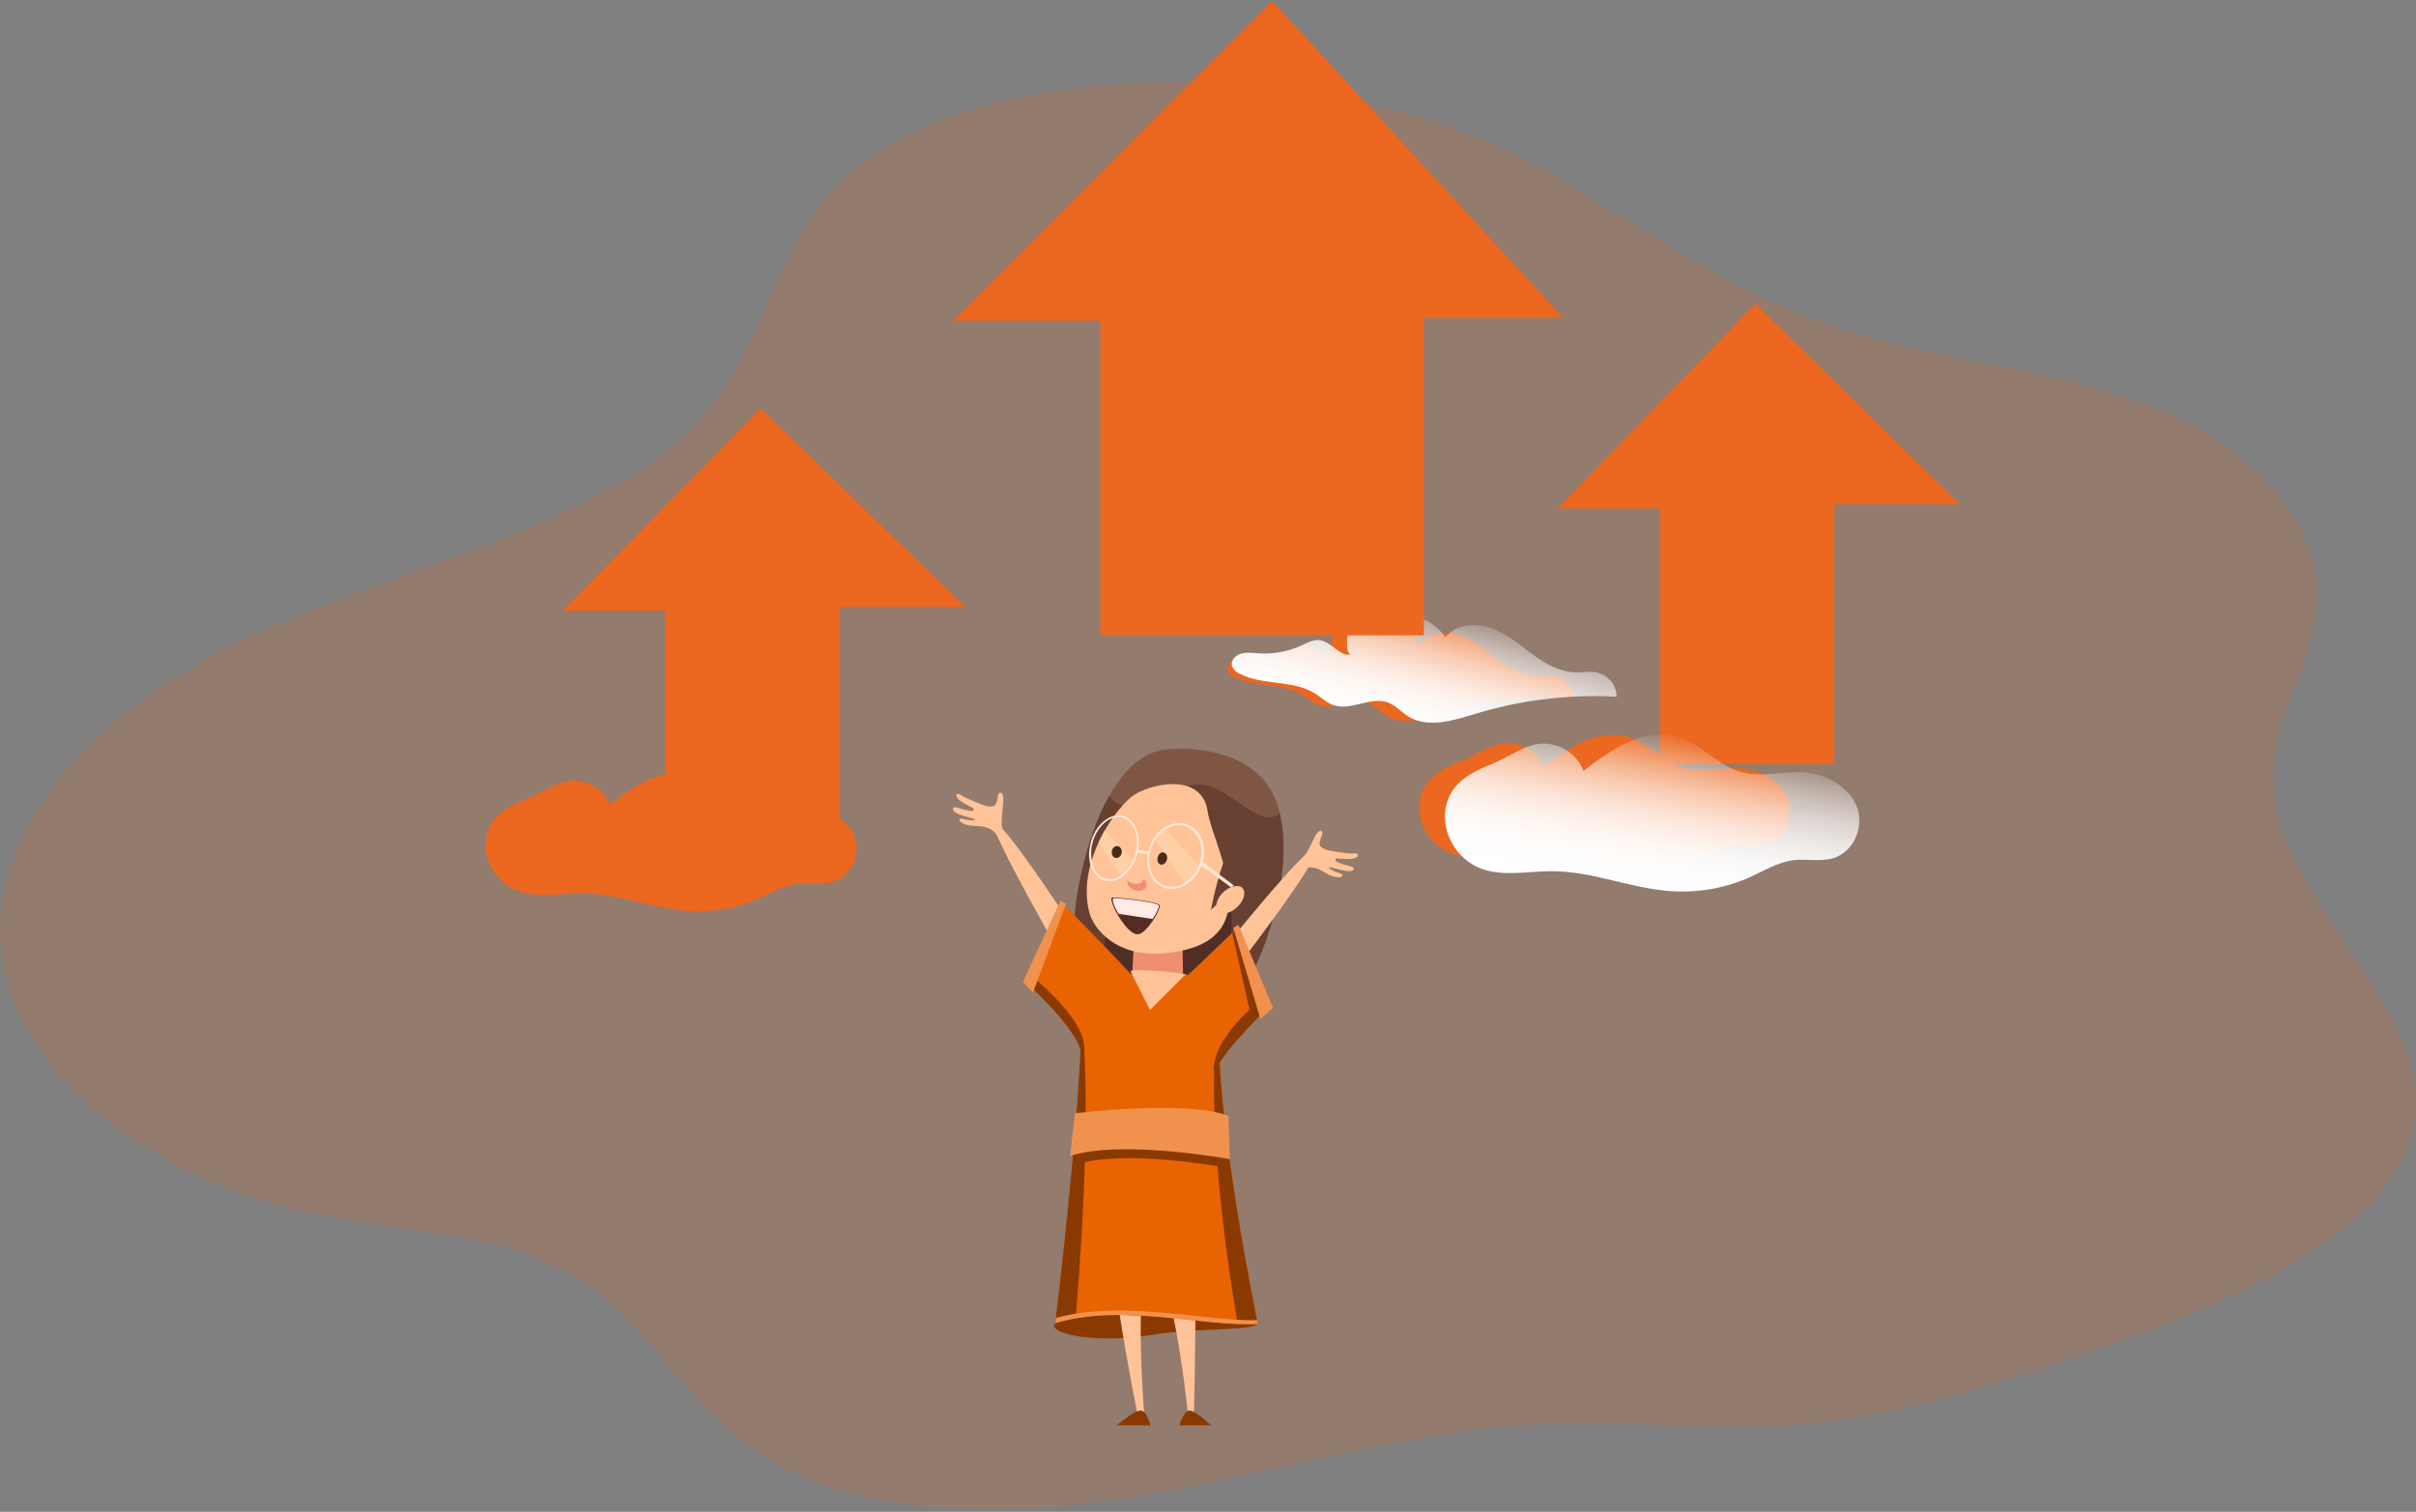 <?xml version="1.0" encoding="UTF-8"?> <svg xmlns="http://www.w3.org/2000/svg" width="409" height="256" viewBox="0 0 409 256" fill="none"><rect x="0" y="0" width="409" height="256" fill="#808080" stroke="none"/> <path opacity="0.18" d="M137.817 35.967C129.529 48.162 127.778 62.006 116.331 73.2C98.967 90.186 64.284 96.751 38.941 109.433C13.748 122.049 -2.254 141.945 0.259 161.797C2.771 181.649 25.309 200.555 56.526 206.222C67.344 208.191 79.082 208.683 88.821 212.171C110.537 219.947 113.819 239.064 133.262 248.831C150.652 257.565 176.216 256.483 197.729 252.46C219.242 248.436 239.914 241.903 262.373 241.076C275.765 240.584 289.237 242.158 302.577 241.309C319.578 240.227 335.199 235.284 350.148 230.212C376.146 221.386 404.107 209.586 408.433 191.6C413.386 170.877 384.266 152.084 384.726 131.14C384.938 121.406 391.626 112.034 392.245 102.283C393.13 88.834 381.347 75.352 362.612 68.29C347.283 62.503 328.601 61.011 312.581 55.976C290.865 49.151 275.925 36.508 257.499 26.73C224.16 9.041 157.136 7.522 137.817 35.967Z" fill="#EC671F"></path> <path d="M169.707 142.142C169.078 142.205 168.574 140.199 166.183 139.948C165.806 139.885 165.177 139.885 164.548 139.823C163.415 139.76 162.282 139.196 162.408 138.757C162.471 138.381 163.289 138.82 164.107 138.883C164.799 138.945 165.051 138.945 165.051 138.82C165.051 138.695 164.17 138.444 163.226 138.193C161.968 137.817 161.213 137.378 161.339 136.877C161.465 136.438 162.22 136.877 163.352 137.128C164.359 137.316 164.736 137.504 164.862 137.065C164.925 136.877 164.296 136.626 163.352 136.125C162.282 135.498 161.716 134.871 161.968 134.558C162.282 134.119 162.597 134.746 163.855 135.247C165.554 135.937 167.064 136.814 168.134 136.501C169.141 136.25 168.637 133.994 169.455 134.245C170.147 134.433 169.77 136.313 169.581 138.695C169.455 140.638 170.399 142.079 169.707 142.142Z" fill="#FFC397"></path> <path d="M219.287 147.281C219.853 147.657 221.3 146.216 223.439 147.281C223.817 147.469 224.32 147.783 224.886 148.096C225.893 148.598 227.088 148.723 227.277 148.284C227.403 147.908 226.459 147.845 225.767 147.469C225.138 147.156 224.949 147.093 225.012 146.905C225.075 146.78 225.893 147.031 226.9 147.281C228.158 147.595 229.039 147.595 229.165 147.156C229.291 146.717 228.41 146.717 227.34 146.341C226.396 146.028 225.956 145.902 226.082 145.464C226.145 145.276 226.774 145.401 227.843 145.464C229.102 145.526 229.857 145.213 229.857 144.837C229.857 144.273 229.291 144.649 227.843 144.461C226.019 144.148 224.32 144.148 223.565 143.333C222.873 142.581 224.446 140.951 223.628 140.7C222.936 140.512 222.307 142.33 221.237 144.398C220.23 146.09 218.657 146.843 219.287 147.281Z" fill="#FFC397"></path> <path d="M212.869 223.872C212.617 222.305 201.858 217.793 193.364 219.172C184.87 220.55 178.201 222.932 178.452 224.562C178.704 226.129 186.38 227.445 194.874 226.066C203.368 224.687 213.183 225.502 212.869 223.872Z" fill="#8A3A01"></path> <path d="M181.976 155.617C181.787 152.045 185.814 128.478 197.013 126.974C202.739 126.222 213.372 127.476 216.203 136.125C220.608 149.35 210.981 174.796 197.454 181.315C190.092 176.238 182.794 169.469 181.976 155.617Z" fill="#7F5644"></path> <path d="M203.054 132.866C196.51 132.866 191.288 139.509 187.764 134.746C183.486 142.393 181.85 153.236 181.976 155.555C182.794 169.406 190.092 176.175 197.454 181.252C210.478 175.047 219.853 151.293 216.644 137.692C213.183 140.763 208.087 132.866 203.054 132.866Z" fill="#684032"></path> <path d="M199.09 139.008C193.175 139.008 187.827 147.845 187.072 158.814C186.317 169.72 190.47 178.557 196.384 178.557C202.299 178.557 207.647 169.72 208.402 158.751C209.157 147.845 205.004 139.008 199.09 139.008Z" fill="#4F2E25"></path> <path d="M182.416 158.25C178.578 152.484 169.77 139.071 167.882 138.82C167.693 141.076 180.403 163.201 180.403 163.201L182.416 158.25Z" fill="#FFC397"></path> <path d="M207.017 160.757C211.044 155.931 221.237 143.333 222.747 143.521C225.012 143.771 207.709 166.022 207.709 166.022L207.017 160.757Z" fill="#FFC397"></path> <path d="M191.665 165.52L191.98 158.438L200.159 158.187L200.285 165.771L191.665 165.52Z" fill="#EF8F6F"></path> <path d="M192.672 240.043H193.742C193.742 240.043 191.728 215.787 194.874 214.471C198.02 213.217 200.663 234.903 201.166 240.043H202.11C202.11 240.043 202.991 204.756 201.669 196.608C201.669 196.608 190.533 192.973 188.142 199.867C185.814 206.762 192.672 240.043 192.672 240.043Z" fill="#FFC397"></path> <path d="M178.641 224.06C189.904 220.613 204.186 224.75 212.932 224.186C212.932 224.186 204.564 183.759 206.703 168.779C207.521 163.139 183.234 163.201 183.234 169.657C183.171 187.582 178.641 224.06 178.641 224.06Z" fill="#EA6303"></path> <path d="M183.108 172.415C182.731 191.092 178.641 223.998 178.641 223.998C179.774 223.684 180.906 223.434 182.102 223.183C182.479 218.796 184.996 188.335 183.108 172.415Z" fill="#8A3A01"></path> <path d="M186.128 222.744C189.904 222.493 193.742 222.744 197.454 223.058C193.742 222.556 189.841 222.243 186.128 222.744Z" fill="#8A3A01"></path> <path d="M206.388 171.851C203.368 189.212 209.094 221.679 209.534 224.186C210.73 224.248 211.862 224.248 212.932 224.186C212.932 224.123 205.507 188.648 206.388 171.851Z" fill="#8A3A01"></path> <path d="M182.983 190.528C182.983 190.528 200.474 188.397 206.955 190.904L207.206 197.673C207.206 197.673 190.407 194.54 182.228 197.172L182.983 190.528Z" fill="#8A3A01"></path> <path d="M200.096 166.084C202.299 164.016 209.534 157.059 209.534 157.059L214.442 170.472C214.442 170.472 206.892 178.056 205.822 180.876C204.564 184.135 196.195 169.657 200.096 166.084Z" fill="#EA6303"></path> <path d="M213.938 168.967C212.617 169.97 205.444 175.611 205.444 181.315C205.57 181.252 206.011 181.001 206.074 180.813C207.143 177.93 214.568 170.722 214.568 170.722L213.938 168.967Z" fill="#8A3A01"></path> <path d="M211.799 172.164C211.799 172.039 208.59 157.999 208.59 157.999L209.282 157.435L213.624 170.221L211.799 172.164Z" fill="#8A3A01"></path> <path d="M191.602 165.144C188.771 161.948 179.522 152.609 179.522 152.609L173.859 166.147C173.859 166.147 182.102 174.107 183.863 178.494C185.185 181.754 193.553 167.275 191.602 165.144Z" fill="#EA6303"></path> <path d="M183.549 177.178C183.297 172.352 175.495 166.022 174.363 164.956L173.608 166.272C173.608 166.272 181.032 172.916 182.731 177.241C182.983 177.868 183.738 180.061 183.549 177.178Z" fill="#8A3A01"></path> <path d="M191.351 164.392L194.685 171.036L200.726 164.956C200.726 165.019 194.811 163.953 191.351 164.392Z" fill="#FFC397"></path> <path d="M205.004 241.359H199.656C199.656 241.359 200.411 238.789 201.418 238.852C202.55 238.977 205.004 241.359 205.004 241.359Z" fill="#8A3A01"></path> <path d="M194.748 241.359H189.023C189.023 241.359 192.106 238.789 193.112 238.852C194.245 238.977 194.748 241.359 194.748 241.359Z" fill="#8A3A01"></path> <path d="M173.167 166.272L179.522 152.546L180.466 153.048L174.866 168.09L173.167 166.272Z" fill="#F0924E"></path> <path d="M215.511 170.66L209.66 156.62L208.779 157.122L213.372 172.54L215.511 170.66Z" fill="#F0924E"></path> <path d="M178.767 223.183C178.704 223.747 178.641 224.06 178.641 224.06C189.904 220.613 204.186 224.75 212.932 224.186C212.932 224.186 212.869 223.935 212.806 223.559C203.809 223.747 189.967 220.049 178.767 223.183Z" fill="#F0924E"></path> <path d="M181.976 188.523C181.976 188.523 200.914 186.204 207.961 188.961L208.213 196.295C208.213 196.295 190.029 192.91 181.158 195.73L181.976 188.523Z" fill="#F0924E"></path> <path d="M196.636 161.446C188.897 162.01 185.059 157.247 184.367 154.364C182.228 145.526 189.4 136.125 192.169 134.495C195.755 132.364 203.557 131.173 204.438 137.378C205.319 143.583 215.763 160.067 196.636 161.446Z" fill="#FFC397"></path> <path d="M205.004 154.05C206.199 153.048 208.905 149.851 211.548 150.415C211.548 150.415 211.107 137.378 207.835 136C209.471 143.458 207.08 143.333 205.004 154.05Z" fill="#684032"></path> <path d="M209.282 153.737C210.478 152.734 210.981 151.23 210.415 150.478C209.849 149.726 208.465 149.914 207.269 150.917C206.074 151.919 205.57 153.424 206.137 154.176C206.703 154.991 208.087 154.803 209.282 153.737Z" fill="#FFC397"></path> <path d="M190.218 148.598C190.47 147.971 191.351 147.72 192.232 148.033C193.112 148.347 193.679 149.099 193.427 149.726C193.175 150.353 192.295 150.603 191.414 150.29C190.533 149.976 190.029 149.224 190.218 148.598Z" fill="#FFC397"></path> <path d="M195.44 142.016L200.6 149.663C201.795 148.974 202.55 148.284 202.991 146.655L197.139 140.262C196.447 140.888 195.755 141.515 195.44 142.016Z" fill="#FFD0A6"></path> <path d="M186.003 142.643L189.778 148.472C190.847 147.845 191.54 147.156 191.917 145.714L187.009 140.575L186.003 142.643Z" fill="#FFD0A6"></path> <path d="M199.908 139.384C202.487 139.509 204.249 142.142 203.746 145.213C203.242 148.284 200.726 150.666 198.146 150.541C195.566 150.415 193.805 147.783 194.308 144.712C194.748 141.578 197.265 139.196 199.908 139.384ZM198.146 150.164C200.537 150.29 202.865 148.096 203.305 145.213C203.746 142.33 202.173 139.885 199.782 139.76C197.391 139.635 195.063 141.828 194.623 144.712C194.182 147.595 195.755 150.039 198.146 150.164Z" fill="#FFE7D7"></path> <path d="M189.526 138.068C191.791 138.193 193.238 140.826 192.672 143.897C192.169 146.968 189.904 149.35 187.639 149.224C185.373 149.099 183.926 146.467 184.493 143.395C184.996 140.324 187.261 137.942 189.526 138.068ZM187.701 148.848C189.778 148.974 191.854 146.717 192.357 143.834C192.861 140.951 191.539 138.507 189.463 138.381C187.387 138.256 185.311 140.512 184.807 143.395C184.367 146.278 185.625 148.723 187.701 148.848Z" fill="#FFE7D7"></path> <path d="M195.944 145.401C196.007 144.837 196.384 144.336 196.825 144.336C197.265 144.336 197.643 144.774 197.58 145.338C197.517 145.902 197.139 146.404 196.699 146.404C196.258 146.467 195.881 146.028 195.944 145.401Z" fill="#472D18"></path> <path d="M188.205 144.336C188.205 143.771 188.582 143.27 189.086 143.27C189.526 143.27 189.904 143.646 189.904 144.21C189.904 144.774 189.526 145.276 189.023 145.276C188.582 145.338 188.205 144.9 188.205 144.336Z" fill="#472D18"></path> <path d="M194.308 144.649L194.434 144.147L192.546 143.897L192.42 144.398L194.308 144.649Z" fill="#FFE7D7"></path> <path d="M203.431 145.84L208.842 149.914L208.465 150.29L203.368 146.592L203.431 145.84Z" fill="#FFE7D7"></path> <path d="M196.321 153.298C196.258 152.672 189.086 151.919 188.268 151.982C187.45 152.107 190.722 158.563 192.735 158.187C194.119 157.999 196.447 154.176 196.321 153.298Z" fill="#542C23"></path> <path d="M195.126 155.617L189.337 154.74C188.582 153.424 188.142 152.17 188.519 152.107C189.274 152.045 196.07 152.734 196.195 153.361C196.195 153.674 195.755 154.677 195.126 155.617Z" fill="#FFEAE6"></path> <path d="M191.539 149.538C192.42 149.851 193.364 149.6 193.553 148.974C193.553 148.911 193.553 148.911 193.553 148.848C193.993 149.224 194.245 149.726 194.056 150.164C193.805 150.791 192.924 151.042 192.043 150.729C191.225 150.415 190.722 149.726 190.847 149.162C191.099 149.287 191.288 149.412 191.539 149.538Z" fill="#EF8F6F"></path> <path d="M240.316 109.088C241.761 107.156 244.801 106.835 247.174 107.636C249.546 108.437 251.448 110.091 253.419 111.56C255.389 113.029 257.656 114.392 260.175 114.43C261.181 114.43 262.201 114.242 263.193 114.405C264.105 114.585 264.923 115.056 265.507 115.738C266.09 116.42 266.403 117.27 266.393 118.144C259.159 117.756 251.911 118.627 245.016 120.715C241.619 121.743 237.701 123.015 234.698 121.19C233.578 120.505 232.714 119.434 231.461 119.001C228.878 118.11 225.975 120.286 223.355 119.468C222.226 119.108 221.385 118.243 220.388 117.622C217.092 115.57 212.516 116.439 209.032 114.679C208.737 114.56 208.471 114.384 208.253 114.163C208.035 113.941 207.869 113.679 207.766 113.394C207.583 112.58 208.351 111.8 209.206 111.564C210.061 111.329 210.971 111.466 211.858 111.526C214.134 111.668 216.411 111.242 218.455 110.292C219.314 109.89 220.205 109.38 221.156 109.508C223.044 109.761 224.434 112.387 226.13 111.582C224.891 112.168 225.353 108.262 225.573 107.885C226.286 106.681 228.608 105.833 229.948 105.512C233.742 104.591 238.163 105.966 240.316 109.088Z" fill="#EC671F"></path> <path d="M244.7 107.927C246.305 105.783 249.682 105.426 252.318 106.315C254.954 107.204 257.067 109.039 259.256 110.669C261.445 112.299 263.964 113.811 266.762 113.854C267.879 113.854 269.012 113.644 270.114 113.825C271.128 114.025 272.036 114.548 272.684 115.305C273.333 116.061 273.681 117.005 273.669 117.974C265.633 117.543 257.581 118.51 249.921 120.826C246.148 121.967 241.795 123.379 238.458 121.354C237.214 120.593 236.254 119.405 234.863 118.925C231.993 117.936 228.768 120.351 225.858 119.443C224.604 119.044 223.669 118.084 222.562 117.395C218.901 115.118 213.817 116.083 209.947 114.129C209.618 113.998 209.323 113.803 209.081 113.557C208.838 113.311 208.654 113.02 208.54 112.703C208.337 111.8 209.19 110.935 210.14 110.674C211.09 110.412 212.1 110.564 213.085 110.631C215.615 110.789 218.143 110.317 220.414 109.262C221.369 108.815 222.359 108.25 223.415 108.392C225.513 108.673 227.057 111.586 228.941 110.693C227.565 111.344 228.078 107.009 228.321 106.591C229.114 105.255 231.694 104.314 233.182 103.958C237.397 102.936 242.308 104.462 244.7 107.927Z" fill="url(#paint0_linear)"></path> <path d="M215.35 0.123L161.395 54.293H186.27V107.589H241.046V53.856H264.647L215.35 0.123Z" fill="#EC671F"></path> <path d="M95.233 103.424L128.763 69.138L163.4 102.753H142.128V146.04H112.599V103.424H95.233Z" fill="#EC671F"></path> <path d="M263.645 86.117L297.175 51.391L331.811 85.437H310.54V129.279H281.011V86.117H263.645Z" fill="#EC671F"></path> <path d="M240.417 135.112C239.502 138.968 241.989 143.251 245.93 144.601C249.245 145.736 252.911 144.909 256.445 144.914C262.626 144.914 268.5 147.535 274.668 147.912C278.751 148.157 282.833 147.42 286.526 145.77C288.661 144.815 290.714 143.547 293.059 143.269C295.025 143.033 297.078 143.521 298.98 142.99C302.212 142.091 303.826 138.239 302.66 135.279C301.494 132.319 298.161 130.422 294.801 130.139C291.537 129.882 288.163 130.927 285.027 130.045C281.521 129.059 279.116 125.881 275.632 124.818C270.53 123.268 265.369 126.686 261.241 129.899C260.799 128.739 259.997 127.73 258.938 127.002C257.879 126.273 256.611 125.859 255.297 125.812C252.6 125.761 249.935 127.86 247.485 128.811C244.22 130.122 241.285 131.527 240.417 135.112Z" fill="#EC671F"></path> <path d="M244.81 136.434C243.788 140.797 246.567 145.644 250.969 147.171C254.672 148.455 258.768 147.52 262.716 147.525C269.621 147.525 276.184 150.491 283.074 150.918C287.636 151.195 292.197 150.36 296.323 148.494C298.708 147.413 301.001 145.978 303.622 145.663C305.818 145.397 308.111 145.949 310.236 145.348C313.847 144.33 315.649 139.972 314.347 136.623C313.045 133.273 309.321 131.126 305.567 130.806C301.921 130.515 298.151 131.698 294.648 130.7C290.73 129.585 288.044 125.988 284.152 124.786C278.452 123.031 272.686 126.899 268.074 130.535C267.581 129.222 266.685 128.08 265.501 127.256C264.318 126.432 262.901 125.963 261.434 125.91C258.421 125.852 255.443 128.227 252.706 129.304C249.059 130.787 245.78 132.377 244.81 136.434Z" fill="url(#paint1_linear)"></path> <path d="M82.384 141.461C81.469 145.316 83.957 149.6 87.902 150.949C91.216 152.084 94.878 151.253 98.417 151.262C104.593 151.262 110.468 153.879 116.635 154.26C120.719 154.505 124.803 153.768 128.498 152.119C130.633 151.168 132.681 149.895 135.031 149.617C136.997 149.386 139.05 149.874 140.951 149.343C144.179 148.443 145.797 144.588 144.632 141.632C143.466 138.676 140.128 136.77 136.773 136.491C133.509 136.23 130.135 137.275 126.999 136.397C123.488 135.412 121.083 132.229 117.604 131.171C112.502 129.616 107.341 133.039 103.212 136.247C102.77 135.088 101.968 134.08 100.909 133.352C99.849 132.625 98.582 132.211 97.269 132.165C94.572 132.114 91.907 134.208 89.456 135.164C86.188 136.47 83.262 137.897 82.384 141.461Z" fill="#EC671F"></path> <path d="M69.381 143.334C68.359 147.697 71.138 152.545 75.545 154.072C79.248 155.356 83.338 154.416 87.291 154.426C94.191 154.426 100.754 157.388 107.643 157.819C112.206 158.096 116.768 157.262 120.896 155.395C123.281 154.319 125.569 152.879 128.194 152.564C130.39 152.302 132.683 152.855 134.808 152.254C138.413 151.236 140.221 146.873 138.919 143.528C137.616 140.183 133.888 138.025 130.14 137.71C126.493 137.414 122.724 138.597 119.221 137.603C115.299 136.488 112.612 132.887 108.726 131.689C103.026 129.929 97.26 133.803 92.649 137.434C92.155 136.122 91.258 134.981 90.075 134.158C88.892 133.334 87.476 132.866 86.009 132.814C82.996 132.756 80.019 135.126 77.281 136.207C73.63 137.686 70.361 139.3 69.381 143.334Z" fill="url(#paint2_linear)"></path> <defs> <linearGradient id="paint0_linear" x1="244.812" y1="102.019" x2="239.103" y2="125.068" gradientUnits="userSpaceOnUse"> <stop stop-color="white" stop-opacity="0"></stop> <stop offset="0.06" stop-color="white" stop-opacity="0.13"></stop> <stop offset="0.16" stop-color="white" stop-opacity="0.33"></stop> <stop offset="0.26" stop-color="white" stop-opacity="0.51"></stop> <stop offset="0.37" stop-color="white" stop-opacity="0.66"></stop> <stop offset="0.48" stop-color="white" stop-opacity="0.79"></stop> <stop offset="0.59" stop-color="white" stop-opacity="0.88"></stop> <stop offset="0.71" stop-color="white" stop-opacity="0.95"></stop> <stop offset="0.84" stop-color="white" stop-opacity="0.99"></stop> <stop offset="1" stop-color="white"></stop> </linearGradient> <linearGradient id="paint1_linear" x1="282.737" y1="123.133" x2="275.772" y2="162.126" gradientUnits="userSpaceOnUse"> <stop offset="0.02" stop-color="white" stop-opacity="0"></stop> <stop offset="0.06" stop-color="white" stop-opacity="0.13"></stop> <stop offset="0.13" stop-color="white" stop-opacity="0.33"></stop> <stop offset="0.2" stop-color="white" stop-opacity="0.51"></stop> <stop offset="0.27" stop-color="white" stop-opacity="0.66"></stop> <stop offset="0.35" stop-color="white" stop-opacity="0.79"></stop> <stop offset="0.43" stop-color="white" stop-opacity="0.88"></stop> <stop offset="0.51" stop-color="white" stop-opacity="0.95"></stop> <stop offset="0.6" stop-color="white" stop-opacity="0.99"></stop> <stop offset="0.71" stop-color="white"></stop> </linearGradient> <linearGradient id="paint2_linear" x1="15495.7" y1="7366.57" x2="15505.6" y2="9345.26" gradientUnits="userSpaceOnUse"> <stop stop-color="white" stop-opacity="0"></stop> <stop offset="0.06" stop-color="white" stop-opacity="0.13"></stop> <stop offset="0.16" stop-color="white" stop-opacity="0.33"></stop> <stop offset="0.26" stop-color="white" stop-opacity="0.51"></stop> <stop offset="0.37" stop-color="white" stop-opacity="0.66"></stop> <stop offset="0.48" stop-color="white" stop-opacity="0.79"></stop> <stop offset="0.59" stop-color="white" stop-opacity="0.88"></stop> <stop offset="0.71" stop-color="white" stop-opacity="0.95"></stop> <stop offset="0.84" stop-color="white" stop-opacity="0.99"></stop> <stop offset="1" stop-color="white"></stop> </linearGradient> </defs> </svg> 
